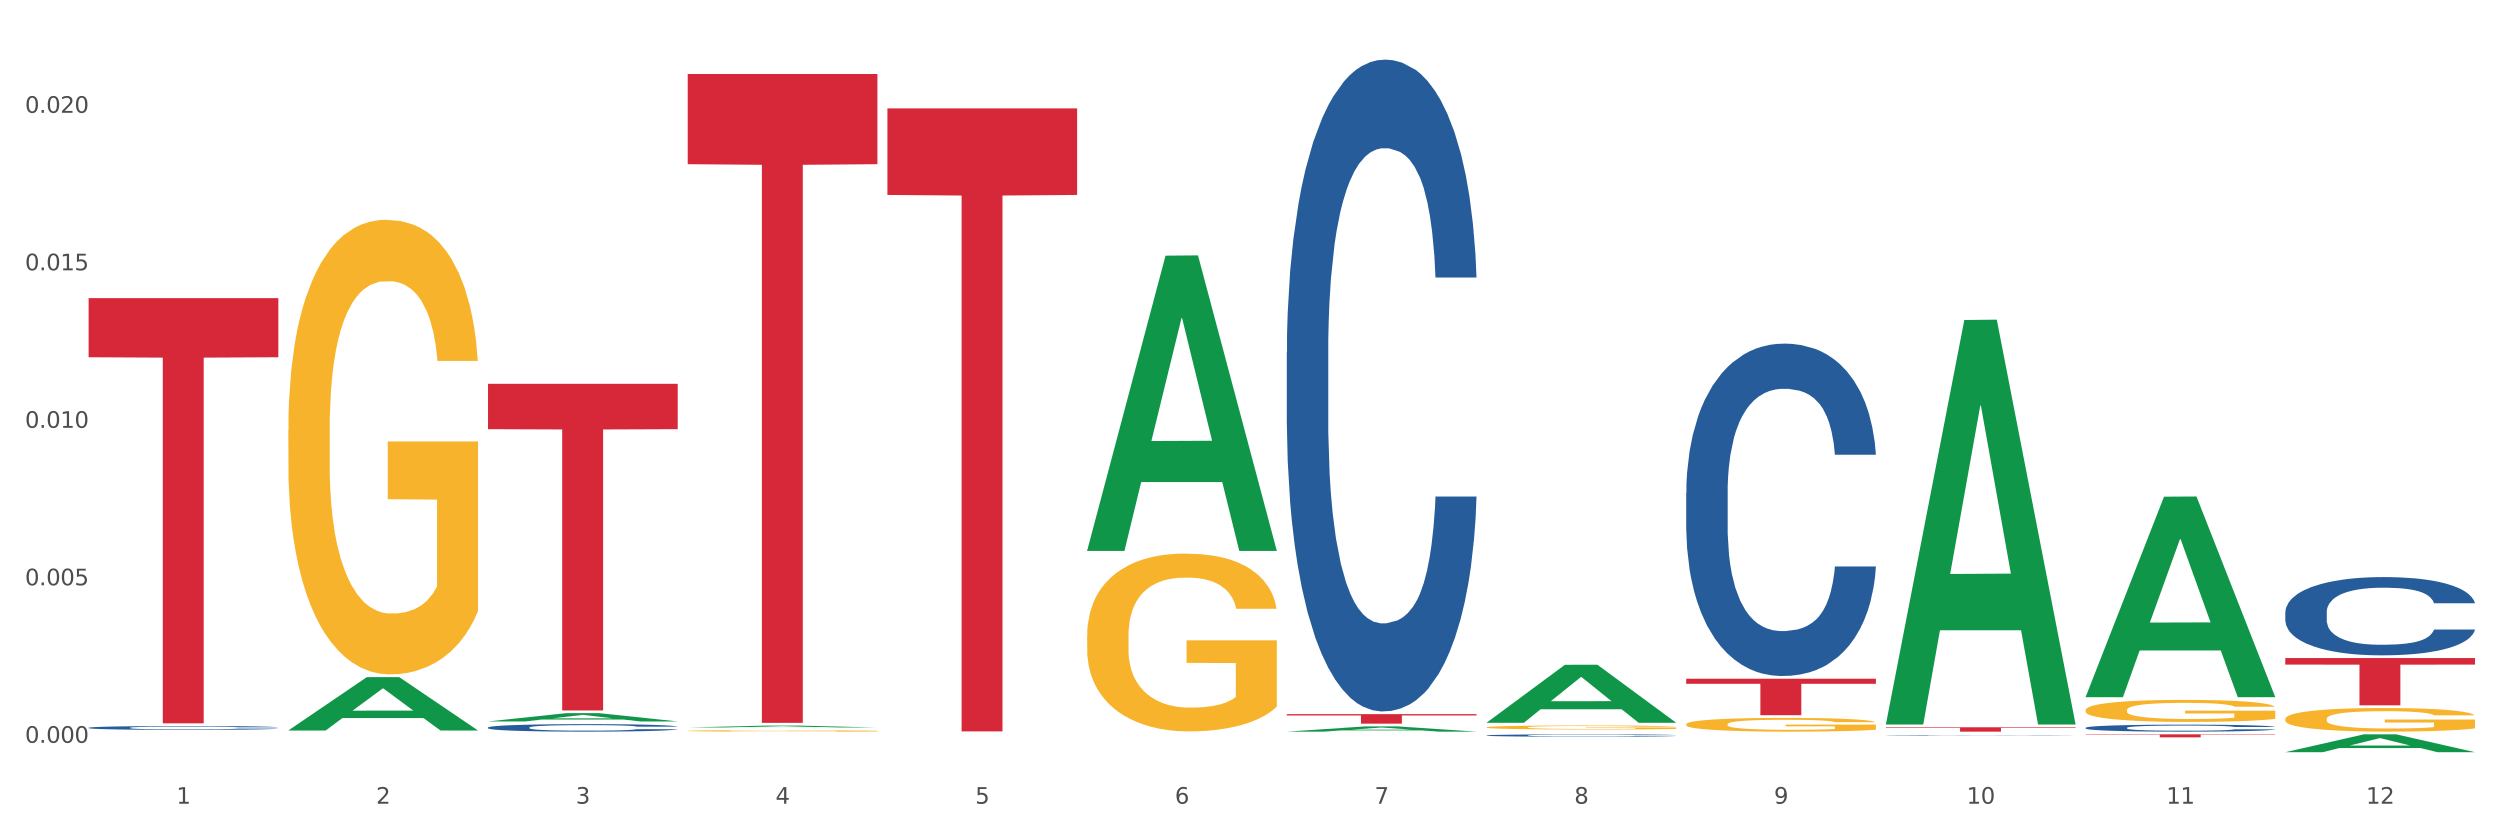 <?xml version="1.0" encoding="utf-8" standalone="no"?>
<!DOCTYPE svg PUBLIC "-//W3C//DTD SVG 1.1//EN"
  "http://www.w3.org/Graphics/SVG/1.1/DTD/svg11.dtd">
<svg xmlns:xlink="http://www.w3.org/1999/xlink" width="1080pt" height="360pt" viewBox="0 0 1080 360" xmlns="http://www.w3.org/2000/svg" version="1.1">
 <rect x="0" y="0" width="1080" height="360" fill="#333333" stroke="none"/>
 <defs>
  <style type="text/css">*{stroke-linejoin: round; stroke-linecap: butt}</style>
 </defs>
 <g id="figure_1">
  <g id="patch_1">
   <path d="M 0 360 
L 1080 360 
L 1080 0 
L 0 0 
z
" style="fill: #ffffff; stroke: #ffffff; stroke-linejoin: miter"/>
  </g>
  <g id="axes_1">
   <g id="matplotlib.axis_1">
    <g id="xtick_1">
     <g id="text_1">
      <!-- 1 -->
      <g style="fill: #4d4d4d" transform="translate(76.207 347.204) scale(0.096 -0.096)">
       <defs>
        <path id="DejaVuSans-31" d="M 794 531 
L 1825 531 
L 1825 4091 
L 703 3866 
L 703 4441 
L 1819 4666 
L 2450 4666 
L 2450 531 
L 3481 531 
L 3481 0 
L 794 0 
L 794 531 
z
" transform="scale(0.016)"/>
       </defs>
       <use xlink:href="#DejaVuSans-31"/>
      </g>
     </g>
    </g>
    <g id="xtick_2">
     <g id="text_2">
      <!-- 2 -->
      <g style="fill: #4d4d4d" transform="translate(162.476 347.204) scale(0.096 -0.096)">
       <defs>
        <path id="DejaVuSans-32" d="M 1228 531 
L 3431 531 
L 3431 0 
L 469 0 
L 469 531 
Q 828 903 1448 1529 
Q 2069 2156 2228 2338 
Q 2531 2678 2651 2914 
Q 2772 3150 2772 3378 
Q 2772 3750 2511 3984 
Q 2250 4219 1831 4219 
Q 1534 4219 1204 4116 
Q 875 4013 500 3803 
L 500 4441 
Q 881 4594 1212 4672 
Q 1544 4750 1819 4750 
Q 2544 4750 2975 4387 
Q 3406 4025 3406 3419 
Q 3406 3131 3298 2873 
Q 3191 2616 2906 2266 
Q 2828 2175 2409 1742 
Q 1991 1309 1228 531 
z
" transform="scale(0.016)"/>
       </defs>
       <use xlink:href="#DejaVuSans-32"/>
      </g>
     </g>
    </g>
    <g id="xtick_3">
     <g id="text_3">
      <!-- 3 -->
      <g style="fill: #4d4d4d" transform="translate(248.745 347.204) scale(0.096 -0.096)">
       <defs>
        <path id="DejaVuSans-33" d="M 2597 2516 
Q 3050 2419 3304 2112 
Q 3559 1806 3559 1356 
Q 3559 666 3084 287 
Q 2609 -91 1734 -91 
Q 1441 -91 1130 -33 
Q 819 25 488 141 
L 488 750 
Q 750 597 1062 519 
Q 1375 441 1716 441 
Q 2309 441 2620 675 
Q 2931 909 2931 1356 
Q 2931 1769 2642 2001 
Q 2353 2234 1838 2234 
L 1294 2234 
L 1294 2753 
L 1863 2753 
Q 2328 2753 2575 2939 
Q 2822 3125 2822 3475 
Q 2822 3834 2567 4026 
Q 2313 4219 1838 4219 
Q 1578 4219 1281 4162 
Q 984 4106 628 3988 
L 628 4550 
Q 988 4650 1302 4700 
Q 1616 4750 1894 4750 
Q 2613 4750 3031 4423 
Q 3450 4097 3450 3541 
Q 3450 3153 3228 2886 
Q 3006 2619 2597 2516 
z
" transform="scale(0.016)"/>
       </defs>
       <use xlink:href="#DejaVuSans-33"/>
      </g>
     </g>
    </g>
    <g id="xtick_4">
     <g id="text_4">
      <!-- 4 -->
      <g style="fill: #4d4d4d" transform="translate(335.014 347.204) scale(0.096 -0.096)">
       <defs>
        <path id="DejaVuSans-34" d="M 2419 4116 
L 825 1625 
L 2419 1625 
L 2419 4116 
z
M 2253 4666 
L 3047 4666 
L 3047 1625 
L 3713 1625 
L 3713 1100 
L 3047 1100 
L 3047 0 
L 2419 0 
L 2419 1100 
L 313 1100 
L 313 1709 
L 2253 4666 
z
" transform="scale(0.016)"/>
       </defs>
       <use xlink:href="#DejaVuSans-34"/>
      </g>
     </g>
    </g>
    <g id="xtick_5">
     <g id="text_5">
      <!-- 5 -->
      <g style="fill: #4d4d4d" transform="translate(421.284 347.204) scale(0.096 -0.096)">
       <defs>
        <path id="DejaVuSans-35" d="M 691 4666 
L 3169 4666 
L 3169 4134 
L 1269 4134 
L 1269 2991 
Q 1406 3038 1543 3061 
Q 1681 3084 1819 3084 
Q 2600 3084 3056 2656 
Q 3513 2228 3513 1497 
Q 3513 744 3044 326 
Q 2575 -91 1722 -91 
Q 1428 -91 1123 -41 
Q 819 9 494 109 
L 494 744 
Q 775 591 1075 516 
Q 1375 441 1709 441 
Q 2250 441 2565 725 
Q 2881 1009 2881 1497 
Q 2881 1984 2565 2268 
Q 2250 2553 1709 2553 
Q 1456 2553 1204 2497 
Q 953 2441 691 2322 
L 691 4666 
z
" transform="scale(0.016)"/>
       </defs>
       <use xlink:href="#DejaVuSans-35"/>
      </g>
     </g>
    </g>
    <g id="xtick_6">
     <g id="text_6">
      <!-- 6 -->
      <g style="fill: #4d4d4d" transform="translate(507.553 347.204) scale(0.096 -0.096)">
       <defs>
        <path id="DejaVuSans-36" d="M 2113 2584 
Q 1688 2584 1439 2293 
Q 1191 2003 1191 1497 
Q 1191 994 1439 701 
Q 1688 409 2113 409 
Q 2538 409 2786 701 
Q 3034 994 3034 1497 
Q 3034 2003 2786 2293 
Q 2538 2584 2113 2584 
z
M 3366 4563 
L 3366 3988 
Q 3128 4100 2886 4159 
Q 2644 4219 2406 4219 
Q 1781 4219 1451 3797 
Q 1122 3375 1075 2522 
Q 1259 2794 1537 2939 
Q 1816 3084 2150 3084 
Q 2853 3084 3261 2657 
Q 3669 2231 3669 1497 
Q 3669 778 3244 343 
Q 2819 -91 2113 -91 
Q 1303 -91 875 529 
Q 447 1150 447 2328 
Q 447 3434 972 4092 
Q 1497 4750 2381 4750 
Q 2619 4750 2861 4703 
Q 3103 4656 3366 4563 
z
" transform="scale(0.016)"/>
       </defs>
       <use xlink:href="#DejaVuSans-36"/>
      </g>
     </g>
    </g>
    <g id="xtick_7">
     <g id="text_7">
      <!-- 7 -->
      <g style="fill: #4d4d4d" transform="translate(593.822 347.204) scale(0.096 -0.096)">
       <defs>
        <path id="DejaVuSans-37" d="M 525 4666 
L 3525 4666 
L 3525 4397 
L 1831 0 
L 1172 0 
L 2766 4134 
L 525 4134 
L 525 4666 
z
" transform="scale(0.016)"/>
       </defs>
       <use xlink:href="#DejaVuSans-37"/>
      </g>
     </g>
    </g>
    <g id="xtick_8">
     <g id="text_8">
      <!-- 8 -->
      <g style="fill: #4d4d4d" transform="translate(680.091 347.204) scale(0.096 -0.096)">
       <defs>
        <path id="DejaVuSans-38" d="M 2034 2216 
Q 1584 2216 1326 1975 
Q 1069 1734 1069 1313 
Q 1069 891 1326 650 
Q 1584 409 2034 409 
Q 2484 409 2743 651 
Q 3003 894 3003 1313 
Q 3003 1734 2745 1975 
Q 2488 2216 2034 2216 
z
M 1403 2484 
Q 997 2584 770 2862 
Q 544 3141 544 3541 
Q 544 4100 942 4425 
Q 1341 4750 2034 4750 
Q 2731 4750 3128 4425 
Q 3525 4100 3525 3541 
Q 3525 3141 3298 2862 
Q 3072 2584 2669 2484 
Q 3125 2378 3379 2068 
Q 3634 1759 3634 1313 
Q 3634 634 3220 271 
Q 2806 -91 2034 -91 
Q 1263 -91 848 271 
Q 434 634 434 1313 
Q 434 1759 690 2068 
Q 947 2378 1403 2484 
z
M 1172 3481 
Q 1172 3119 1398 2916 
Q 1625 2713 2034 2713 
Q 2441 2713 2670 2916 
Q 2900 3119 2900 3481 
Q 2900 3844 2670 4047 
Q 2441 4250 2034 4250 
Q 1625 4250 1398 4047 
Q 1172 3844 1172 3481 
z
" transform="scale(0.016)"/>
       </defs>
       <use xlink:href="#DejaVuSans-38"/>
      </g>
     </g>
    </g>
    <g id="xtick_9">
     <g id="text_9">
      <!-- 9 -->
      <g style="fill: #4d4d4d" transform="translate(766.361 347.204) scale(0.096 -0.096)">
       <defs>
        <path id="DejaVuSans-39" d="M 703 97 
L 703 672 
Q 941 559 1184 500 
Q 1428 441 1663 441 
Q 2288 441 2617 861 
Q 2947 1281 2994 2138 
Q 2813 1869 2534 1725 
Q 2256 1581 1919 1581 
Q 1219 1581 811 2004 
Q 403 2428 403 3163 
Q 403 3881 828 4315 
Q 1253 4750 1959 4750 
Q 2769 4750 3195 4129 
Q 3622 3509 3622 2328 
Q 3622 1225 3098 567 
Q 2575 -91 1691 -91 
Q 1453 -91 1209 -44 
Q 966 3 703 97 
z
M 1959 2075 
Q 2384 2075 2632 2365 
Q 2881 2656 2881 3163 
Q 2881 3666 2632 3958 
Q 2384 4250 1959 4250 
Q 1534 4250 1286 3958 
Q 1038 3666 1038 3163 
Q 1038 2656 1286 2365 
Q 1534 2075 1959 2075 
z
" transform="scale(0.016)"/>
       </defs>
       <use xlink:href="#DejaVuSans-39"/>
      </g>
     </g>
    </g>
    <g id="xtick_10">
     <g id="text_10">
      <!-- 10 -->
      <g style="fill: #4d4d4d" transform="translate(849.576 347.204) scale(0.096 -0.096)">
       <defs>
        <path id="DejaVuSans-30" d="M 2034 4250 
Q 1547 4250 1301 3770 
Q 1056 3291 1056 2328 
Q 1056 1369 1301 889 
Q 1547 409 2034 409 
Q 2525 409 2770 889 
Q 3016 1369 3016 2328 
Q 3016 3291 2770 3770 
Q 2525 4250 2034 4250 
z
M 2034 4750 
Q 2819 4750 3233 4129 
Q 3647 3509 3647 2328 
Q 3647 1150 3233 529 
Q 2819 -91 2034 -91 
Q 1250 -91 836 529 
Q 422 1150 422 2328 
Q 422 3509 836 4129 
Q 1250 4750 2034 4750 
z
" transform="scale(0.016)"/>
       </defs>
       <use xlink:href="#DejaVuSans-31"/>
       <use xlink:href="#DejaVuSans-30" transform="translate(63.623 0)"/>
      </g>
     </g>
    </g>
    <g id="xtick_11">
     <g id="text_11">
      <!-- 11 -->
      <g style="fill: #4d4d4d" transform="translate(935.845 347.204) scale(0.096 -0.096)">
       <use xlink:href="#DejaVuSans-31"/>
       <use xlink:href="#DejaVuSans-31" transform="translate(63.623 0)"/>
      </g>
     </g>
    </g>
    <g id="xtick_12">
     <g id="text_12">
      <!-- 12 -->
      <g style="fill: #4d4d4d" transform="translate(1022.114 347.204) scale(0.096 -0.096)">
       <use xlink:href="#DejaVuSans-31"/>
       <use xlink:href="#DejaVuSans-32" transform="translate(63.623 0)"/>
      </g>
     </g>
    </g>
    <g id="xtick_13"/>
    <g id="xtick_14"/>
    <g id="xtick_15"/>
    <g id="xtick_16"/>
    <g id="xtick_17"/>
    <g id="xtick_18"/>
    <g id="xtick_19"/>
    <g id="xtick_20"/>
    <g id="xtick_21"/>
    <g id="xtick_22"/>
    <g id="xtick_23"/>
   </g>
   <g id="matplotlib.axis_2">
    <g id="ytick_1">
     <g id="text_13">
      <!-- 0.000 -->
      <g style="fill: #4d4d4d" transform="translate(10.8 320.885) scale(0.096 -0.096)">
       <defs>
        <path id="DejaVuSans-2e" d="M 684 794 
L 1344 794 
L 1344 0 
L 684 0 
L 684 794 
z
" transform="scale(0.016)"/>
       </defs>
       <use xlink:href="#DejaVuSans-30"/>
       <use xlink:href="#DejaVuSans-2e" transform="translate(63.623 0)"/>
       <use xlink:href="#DejaVuSans-30" transform="translate(95.41 0)"/>
       <use xlink:href="#DejaVuSans-30" transform="translate(159.033 0)"/>
       <use xlink:href="#DejaVuSans-30" transform="translate(222.656 0)"/>
      </g>
     </g>
    </g>
    <g id="ytick_2">
     <g id="text_14">
      <!-- 0.005 -->
      <g style="fill: #4d4d4d" transform="translate(10.8 252.847) scale(0.096 -0.096)">
       <use xlink:href="#DejaVuSans-30"/>
       <use xlink:href="#DejaVuSans-2e" transform="translate(63.623 0)"/>
       <use xlink:href="#DejaVuSans-30" transform="translate(95.41 0)"/>
       <use xlink:href="#DejaVuSans-30" transform="translate(159.033 0)"/>
       <use xlink:href="#DejaVuSans-35" transform="translate(222.656 0)"/>
      </g>
     </g>
    </g>
    <g id="ytick_3">
     <g id="text_15">
      <!-- 0.010 -->
      <g style="fill: #4d4d4d" transform="translate(10.8 184.809) scale(0.096 -0.096)">
       <use xlink:href="#DejaVuSans-30"/>
       <use xlink:href="#DejaVuSans-2e" transform="translate(63.623 0)"/>
       <use xlink:href="#DejaVuSans-30" transform="translate(95.41 0)"/>
       <use xlink:href="#DejaVuSans-31" transform="translate(159.033 0)"/>
       <use xlink:href="#DejaVuSans-30" transform="translate(222.656 0)"/>
      </g>
     </g>
    </g>
    <g id="ytick_4">
     <g id="text_16">
      <!-- 0.015 -->
      <g style="fill: #4d4d4d" transform="translate(10.8 116.771) scale(0.096 -0.096)">
       <use xlink:href="#DejaVuSans-30"/>
       <use xlink:href="#DejaVuSans-2e" transform="translate(63.623 0)"/>
       <use xlink:href="#DejaVuSans-30" transform="translate(95.41 0)"/>
       <use xlink:href="#DejaVuSans-31" transform="translate(159.033 0)"/>
       <use xlink:href="#DejaVuSans-35" transform="translate(222.656 0)"/>
      </g>
     </g>
    </g>
    <g id="ytick_5">
     <g id="text_17">
      <!-- 0.020 -->
      <g style="fill: #4d4d4d" transform="translate(10.8 48.734) scale(0.096 -0.096)">
       <use xlink:href="#DejaVuSans-30"/>
       <use xlink:href="#DejaVuSans-2e" transform="translate(63.623 0)"/>
       <use xlink:href="#DejaVuSans-30" transform="translate(95.41 0)"/>
       <use xlink:href="#DejaVuSans-32" transform="translate(159.033 0)"/>
       <use xlink:href="#DejaVuSans-30" transform="translate(222.656 0)"/>
      </g>
     </g>
    </g>
    <g id="ytick_6"/>
    <g id="ytick_7"/>
    <g id="ytick_8"/>
    <g id="ytick_9"/>
   </g>
   <g id="PolyCollection_1">
    <path d="M 124.552 315.532 
L 124.637 315.511 
L 158.433 292.531 
L 172.458 292.51 
L 206.508 315.576 
L 190.286 315.576 
L 182.935 310.204 
L 148.041 310.204 
L 147.787 310.291 
L 140.69 315.576 
L 124.552 315.576 
L 124.552 315.532 
L 152.434 306.999 
L 178.542 306.977 
L 165.615 297.426 
L 165.446 297.383 
L 165.277 297.448 
L 152.35 306.977 
L 152.434 306.999 
L 124.552 315.532 
z
" clip-path="url(#p9ffb7a5227)" style="fill: #109648"/>
    <path d="M 900.975 317.237 
L 982.931 317.237 
L 982.931 317.417 
L 950.692 317.418 
L 950.692 318.53 
L 933.019 318.53 
L 933.019 317.418 
L 900.975 317.417 
L 900.975 317.238 
L 900.975 317.237 
z
" clip-path="url(#p9ffb7a5227)" style="fill: #d62839"/>
    <path d="M 814.706 314.167 
L 896.662 314.167 
L 896.662 314.431 
L 864.423 314.433 
L 864.423 316.071 
L 846.75 316.071 
L 846.75 314.433 
L 814.706 314.431 
L 814.706 314.169 
L 814.706 314.167 
z
" clip-path="url(#p9ffb7a5227)" style="fill: #d62839"/>
    <path d="M 728.437 293.209 
L 810.392 293.209 
L 810.392 295.4 
L 778.154 295.415 
L 778.154 308.974 
L 760.481 308.974 
L 760.481 295.415 
L 728.437 295.4 
L 728.437 293.224 
L 728.437 293.209 
z
" clip-path="url(#p9ffb7a5227)" style="fill: #d62839"/>
    <path d="M 555.898 308.518 
L 637.854 308.518 
L 637.854 309.09 
L 605.615 309.094 
L 605.615 312.636 
L 587.943 312.636 
L 587.943 309.094 
L 555.898 309.09 
L 555.898 308.522 
L 555.898 308.518 
z
" clip-path="url(#p9ffb7a5227)" style="fill: #d62839"/>
    <path d="M 383.36 46.816 
L 465.316 46.816 
L 465.316 84.217 
L 433.077 84.47 
L 433.077 315.957 
L 415.404 315.957 
L 415.404 84.47 
L 383.36 84.217 
L 383.36 47.068 
L 383.36 46.816 
z
" clip-path="url(#p9ffb7a5227)" style="fill: #d62839"/>
    <path d="M 297.091 31.977 
L 379.046 31.977 
L 379.046 70.931 
L 346.808 71.194 
L 346.808 312.29 
L 329.135 312.29 
L 329.135 71.194 
L 297.091 70.931 
L 297.091 32.24 
L 297.091 31.977 
z
" clip-path="url(#p9ffb7a5227)" style="fill: #d62839"/>
    <path d="M 987.244 284.273 
L 1069.2 284.273 
L 1069.2 287.112 
L 1036.961 287.131 
L 1036.961 304.703 
L 1019.289 304.703 
L 1019.289 287.131 
L 987.244 287.112 
L 987.244 284.292 
L 987.244 284.273 
z
" clip-path="url(#p9ffb7a5227)" style="fill: #d62839"/>
    <path d="M 210.821 165.789 
L 292.777 165.789 
L 292.777 185.4 
L 260.539 185.532 
L 260.539 306.907 
L 242.866 306.907 
L 242.866 185.532 
L 210.821 185.4 
L 210.821 165.921 
L 210.821 165.789 
z
" clip-path="url(#p9ffb7a5227)" style="fill: #d62839"/>
    <path d="M 900.975 314.405 
L 901.072 314.402 
L 901.072 314.325 
L 901.363 314.22 
L 902.428 314.027 
L 903.784 313.88 
L 906.109 313.709 
L 907.369 313.637 
L 909.016 313.557 
L 912.406 313.427 
L 916.281 313.316 
L 918.994 313.256 
L 921.028 313.217 
L 925.581 313.148 
L 928.197 313.118 
L 930.909 313.093 
L 933.234 313.076 
L 937.109 313.057 
L 940.209 313.048 
L 943.794 313.046 
L 946.797 313.048 
L 950.768 313.06 
L 956.581 313.093 
L 958.809 313.112 
L 961.812 313.145 
L 964.912 313.189 
L 967.431 313.234 
L 970.337 313.297 
L 973.34 313.38 
L 976.246 313.485 
L 978.281 313.582 
L 979.928 313.684 
L 981.381 313.808 
L 982.446 313.944 
L 982.931 314.057 
L 965.203 314.057 
L 964.718 313.955 
L 963.75 313.844 
L 962.781 313.77 
L 961.715 313.709 
L 960.068 313.64 
L 958.615 313.596 
L 956.193 313.543 
L 953.965 313.51 
L 952.125 313.491 
L 949.897 313.474 
L 945.15 313.457 
L 941.759 313.457 
L 939.628 313.463 
L 937.012 313.477 
L 934.784 313.496 
L 932.169 313.529 
L 930.134 313.565 
L 928.1 313.612 
L 926.937 313.645 
L 925.194 313.706 
L 924.031 313.756 
L 922.481 313.841 
L 921.609 313.902 
L 920.059 314.06 
L 919.381 314.176 
L 919.091 314.256 
L 918.897 314.344 
L 918.897 314.775 
L 919.478 314.969 
L 919.962 315.052 
L 920.737 315.146 
L 922.191 315.267 
L 924.322 315.386 
L 926.55 315.472 
L 928.391 315.524 
L 930.134 315.563 
L 931.878 315.593 
L 934.009 315.621 
L 935.753 315.638 
L 938.369 315.654 
L 941.469 315.662 
L 943.89 315.662 
L 948.831 315.649 
L 951.059 315.635 
L 953.19 315.615 
L 955.515 315.585 
L 957.356 315.552 
L 958.422 315.527 
L 960.165 315.475 
L 961.522 315.419 
L 962.684 315.356 
L 963.459 315.3 
L 964.331 315.218 
L 965.009 315.124 
L 965.203 315.074 
L 982.931 315.074 
L 982.543 315.173 
L 981.865 315.27 
L 980.509 315.4 
L 979.443 315.475 
L 977.796 315.566 
L 976.053 315.643 
L 973.631 315.729 
L 971.403 315.792 
L 969.078 315.848 
L 966.559 315.897 
L 962.006 315.966 
L 960.359 315.986 
L 956.872 316.019 
L 954.159 316.038 
L 950.187 316.058 
L 946.119 316.069 
L 941.856 316.071 
L 938.078 316.066 
L 933.912 316.049 
L 931.297 316.033 
L 928.391 316.008 
L 925 315.969 
L 921.803 315.922 
L 918.8 315.867 
L 915.991 315.803 
L 913.375 315.731 
L 909.984 315.613 
L 907.466 315.497 
L 905.625 315.389 
L 904.366 315.298 
L 903.106 315.182 
L 902.428 315.101 
L 901.363 314.908 
L 900.975 314.728 
L 900.975 314.405 
z
" clip-path="url(#p9ffb7a5227)" style="fill: #255c99"/>
    <path d="M 814.706 317.642 
L 814.803 317.642 
L 814.803 317.636 
L 815.093 317.628 
L 816.159 317.613 
L 817.515 317.602 
L 819.84 317.589 
L 821.1 317.584 
L 822.746 317.578 
L 826.137 317.568 
L 830.012 317.56 
L 832.724 317.555 
L 834.759 317.552 
L 839.312 317.547 
L 841.928 317.545 
L 844.64 317.543 
L 846.965 317.541 
L 850.84 317.54 
L 853.94 317.539 
L 857.524 317.539 
L 860.527 317.539 
L 864.499 317.54 
L 870.312 317.543 
L 872.54 317.544 
L 875.543 317.547 
L 878.643 317.55 
L 881.162 317.553 
L 884.068 317.558 
L 887.071 317.564 
L 889.977 317.572 
L 892.012 317.58 
L 893.658 317.587 
L 895.112 317.597 
L 896.177 317.607 
L 896.662 317.616 
L 878.934 317.616 
L 878.449 317.608 
L 877.48 317.6 
L 876.512 317.594 
L 875.446 317.589 
L 873.799 317.584 
L 872.346 317.581 
L 869.924 317.577 
L 867.696 317.574 
L 865.856 317.573 
L 863.627 317.572 
L 858.881 317.57 
L 855.49 317.57 
L 853.359 317.571 
L 850.743 317.572 
L 848.515 317.573 
L 845.899 317.576 
L 843.865 317.578 
L 841.831 317.582 
L 840.668 317.584 
L 838.924 317.589 
L 837.762 317.593 
L 836.212 317.599 
L 835.34 317.604 
L 833.79 317.616 
L 833.112 317.625 
L 832.821 317.631 
L 832.628 317.637 
L 832.628 317.67 
L 833.209 317.685 
L 833.693 317.691 
L 834.468 317.698 
L 835.921 317.707 
L 838.053 317.716 
L 840.281 317.723 
L 842.121 317.727 
L 843.865 317.73 
L 845.609 317.732 
L 847.74 317.734 
L 849.484 317.735 
L 852.099 317.737 
L 855.199 317.737 
L 857.621 317.737 
L 862.562 317.736 
L 864.79 317.735 
L 866.921 317.734 
L 869.246 317.731 
L 871.087 317.729 
L 872.152 317.727 
L 873.896 317.723 
L 875.252 317.719 
L 876.415 317.714 
L 877.19 317.71 
L 878.062 317.704 
L 878.74 317.696 
L 878.934 317.693 
L 896.662 317.693 
L 896.274 317.7 
L 895.596 317.708 
L 894.24 317.717 
L 893.174 317.723 
L 891.527 317.73 
L 889.784 317.736 
L 887.362 317.742 
L 885.134 317.747 
L 882.809 317.751 
L 880.29 317.755 
L 875.737 317.76 
L 874.09 317.762 
L 870.602 317.764 
L 867.89 317.766 
L 863.918 317.767 
L 859.849 317.768 
L 855.587 317.768 
L 851.809 317.768 
L 847.643 317.767 
L 845.028 317.765 
L 842.121 317.763 
L 838.731 317.76 
L 835.534 317.757 
L 832.531 317.753 
L 829.721 317.748 
L 827.106 317.742 
L 823.715 317.733 
L 821.196 317.725 
L 819.356 317.717 
L 818.096 317.71 
L 816.837 317.701 
L 816.159 317.695 
L 815.093 317.68 
L 814.706 317.667 
L 814.706 317.642 
z
" clip-path="url(#p9ffb7a5227)" style="fill: #255c99"/>
    <path d="M 728.437 212.961 
L 728.534 212.83 
L 728.534 209.158 
L 728.824 204.174 
L 729.89 194.994 
L 731.246 188.043 
L 733.571 179.912 
L 734.83 176.502 
L 736.477 172.699 
L 739.868 166.535 
L 743.743 161.289 
L 746.455 158.404 
L 748.49 156.567 
L 753.043 153.289 
L 755.658 151.846 
L 758.371 150.666 
L 760.696 149.879 
L 764.571 148.961 
L 767.671 148.567 
L 771.255 148.436 
L 774.258 148.567 
L 778.23 149.092 
L 784.043 150.666 
L 786.271 151.584 
L 789.274 153.158 
L 792.374 155.256 
L 794.892 157.354 
L 797.799 160.371 
L 800.802 164.305 
L 803.708 169.289 
L 805.742 173.879 
L 807.389 178.731 
L 808.842 184.633 
L 809.908 191.059 
L 810.392 196.436 
L 792.664 196.436 
L 792.18 191.584 
L 791.211 186.338 
L 790.243 182.797 
L 789.177 179.912 
L 787.53 176.633 
L 786.077 174.535 
L 783.655 172.043 
L 781.427 170.469 
L 779.586 169.551 
L 777.358 168.764 
L 772.611 167.977 
L 769.221 167.977 
L 767.09 168.24 
L 764.474 168.895 
L 762.246 169.813 
L 759.63 171.387 
L 757.596 173.092 
L 755.561 175.322 
L 754.399 176.895 
L 752.655 179.781 
L 751.493 182.141 
L 749.943 186.207 
L 749.071 189.092 
L 747.521 196.568 
L 746.843 202.076 
L 746.552 205.879 
L 746.358 210.076 
L 746.358 230.535 
L 746.94 239.715 
L 747.424 243.65 
L 748.199 248.109 
L 749.652 253.879 
L 751.783 259.518 
L 754.011 263.584 
L 755.852 266.076 
L 757.596 267.912 
L 759.34 269.355 
L 761.471 270.666 
L 763.215 271.453 
L 765.83 272.24 
L 768.93 272.633 
L 771.352 272.633 
L 776.293 271.978 
L 778.521 271.322 
L 780.652 270.404 
L 782.977 268.961 
L 784.818 267.387 
L 785.883 266.207 
L 787.627 263.715 
L 788.983 261.092 
L 790.146 258.076 
L 790.921 255.453 
L 791.793 251.518 
L 792.471 247.059 
L 792.664 244.699 
L 810.392 244.699 
L 810.005 249.42 
L 809.327 254.01 
L 807.971 260.174 
L 806.905 263.715 
L 805.258 268.043 
L 803.514 271.715 
L 801.092 275.781 
L 798.864 278.797 
L 796.539 281.42 
L 794.021 283.781 
L 789.468 287.06 
L 787.821 287.978 
L 784.333 289.551 
L 781.621 290.469 
L 777.649 291.387 
L 773.58 291.912 
L 769.318 292.043 
L 765.54 291.781 
L 761.374 290.994 
L 758.758 290.207 
L 755.852 289.027 
L 752.461 287.191 
L 749.265 284.961 
L 746.262 282.338 
L 743.452 279.322 
L 740.837 275.912 
L 737.446 270.273 
L 734.927 264.764 
L 733.087 259.65 
L 731.827 255.322 
L 730.568 249.814 
L 729.89 246.01 
L 728.824 236.83 
L 728.437 228.305 
L 728.437 212.961 
z
" clip-path="url(#p9ffb7a5227)" style="fill: #255c99"/>
    <path d="M 642.167 317.697 
L 642.264 317.696 
L 642.264 317.67 
L 642.555 317.634 
L 643.621 317.569 
L 644.977 317.519 
L 647.302 317.461 
L 648.561 317.437 
L 650.208 317.41 
L 653.599 317.366 
L 657.474 317.329 
L 660.186 317.308 
L 662.22 317.295 
L 666.774 317.272 
L 669.389 317.262 
L 672.102 317.253 
L 674.427 317.248 
L 678.302 317.241 
L 681.402 317.238 
L 684.986 317.237 
L 687.989 317.238 
L 691.961 317.242 
L 697.773 317.253 
L 700.001 317.26 
L 703.005 317.271 
L 706.105 317.286 
L 708.623 317.301 
L 711.53 317.322 
L 714.533 317.35 
L 717.439 317.386 
L 719.473 317.418 
L 721.12 317.453 
L 722.573 317.495 
L 723.639 317.541 
L 724.123 317.579 
L 706.395 317.579 
L 705.911 317.544 
L 704.942 317.507 
L 703.973 317.482 
L 702.908 317.461 
L 701.261 317.438 
L 699.808 317.423 
L 697.386 317.405 
L 695.158 317.394 
L 693.317 317.388 
L 691.089 317.382 
L 686.342 317.376 
L 682.952 317.376 
L 680.82 317.378 
L 678.205 317.383 
L 675.977 317.389 
L 673.361 317.401 
L 671.327 317.413 
L 669.292 317.429 
L 668.13 317.44 
L 666.386 317.46 
L 665.224 317.477 
L 663.674 317.506 
L 662.802 317.527 
L 661.252 317.58 
L 660.574 317.619 
L 660.283 317.646 
L 660.089 317.676 
L 660.089 317.822 
L 660.67 317.887 
L 661.155 317.915 
L 661.93 317.947 
L 663.383 317.988 
L 665.514 318.028 
L 667.742 318.057 
L 669.583 318.075 
L 671.327 318.088 
L 673.07 318.098 
L 675.202 318.108 
L 676.945 318.113 
L 679.561 318.119 
L 682.661 318.122 
L 685.083 318.122 
L 690.023 318.117 
L 692.252 318.112 
L 694.383 318.106 
L 696.708 318.095 
L 698.548 318.084 
L 699.614 318.076 
L 701.358 318.058 
L 702.714 318.039 
L 703.876 318.018 
L 704.651 317.999 
L 705.523 317.971 
L 706.201 317.939 
L 706.395 317.923 
L 724.123 317.923 
L 723.736 317.956 
L 723.058 317.989 
L 721.701 318.033 
L 720.636 318.058 
L 718.989 318.089 
L 717.245 318.115 
L 714.823 318.144 
L 712.595 318.165 
L 710.27 318.184 
L 707.751 318.201 
L 703.198 318.224 
L 701.551 318.231 
L 698.064 318.242 
L 695.351 318.249 
L 691.38 318.255 
L 687.311 318.259 
L 683.048 318.26 
L 679.27 318.258 
L 675.105 318.252 
L 672.489 318.247 
L 669.583 318.238 
L 666.192 318.225 
L 662.995 318.209 
L 659.992 318.191 
L 657.183 318.169 
L 654.567 318.145 
L 651.177 318.105 
L 648.658 318.066 
L 646.817 318.029 
L 645.558 317.998 
L 644.299 317.959 
L 643.621 317.932 
L 642.555 317.867 
L 642.167 317.806 
L 642.167 317.697 
z
" clip-path="url(#p9ffb7a5227)" style="fill: #255c99"/>
    <path d="M 555.898 152.283 
L 555.995 152.026 
L 555.995 144.825 
L 556.286 135.053 
L 557.351 117.052 
L 558.708 103.422 
L 561.033 87.478 
L 562.292 80.792 
L 563.939 73.334 
L 567.329 61.248 
L 571.204 50.961 
L 573.917 45.304 
L 575.951 41.704 
L 580.504 35.274 
L 583.12 32.446 
L 585.832 30.131 
L 588.157 28.588 
L 592.032 26.788 
L 595.132 26.017 
L 598.717 25.759 
L 601.72 26.017 
L 605.692 27.045 
L 611.504 30.131 
L 613.732 31.931 
L 616.735 35.017 
L 619.835 39.132 
L 622.354 43.247 
L 625.26 49.161 
L 628.263 56.876 
L 631.17 66.648 
L 633.204 75.649 
L 634.851 85.164 
L 636.304 96.736 
L 637.37 109.337 
L 637.854 119.881 
L 620.126 119.881 
L 619.642 110.366 
L 618.673 100.079 
L 617.704 93.136 
L 616.638 87.478 
L 614.992 81.049 
L 613.538 76.935 
L 611.117 72.049 
L 608.889 68.963 
L 607.048 67.163 
L 604.82 65.62 
L 600.073 64.077 
L 596.682 64.077 
L 594.551 64.591 
L 591.936 65.877 
L 589.707 67.677 
L 587.092 70.763 
L 585.057 74.106 
L 583.023 78.478 
L 581.861 81.564 
L 580.117 87.221 
L 578.954 91.85 
L 577.404 99.822 
L 576.532 105.48 
L 574.982 120.138 
L 574.304 130.939 
L 574.014 138.396 
L 573.82 146.626 
L 573.82 186.743 
L 574.401 204.744 
L 574.886 212.459 
L 575.661 221.203 
L 577.114 232.518 
L 579.245 243.576 
L 581.473 251.548 
L 583.314 256.434 
L 585.057 260.034 
L 586.801 262.863 
L 588.932 265.434 
L 590.676 266.977 
L 593.292 268.52 
L 596.392 269.292 
L 598.814 269.292 
L 603.754 268.006 
L 605.982 266.72 
L 608.114 264.92 
L 610.439 262.091 
L 612.279 259.005 
L 613.345 256.691 
L 615.088 251.805 
L 616.445 246.662 
L 617.607 240.747 
L 618.382 235.604 
L 619.254 227.889 
L 619.932 219.145 
L 620.126 214.516 
L 637.854 214.516 
L 637.466 223.774 
L 636.788 232.775 
L 635.432 244.861 
L 634.366 251.805 
L 632.72 260.291 
L 630.976 267.492 
L 628.554 275.464 
L 626.326 281.378 
L 624.001 286.522 
L 621.482 291.151 
L 616.929 297.58 
L 615.282 299.38 
L 611.795 302.466 
L 609.082 304.266 
L 605.11 306.066 
L 601.042 307.095 
L 596.779 307.352 
L 593.001 306.837 
L 588.836 305.294 
L 586.22 303.752 
L 583.314 301.437 
L 579.923 297.837 
L 576.726 293.465 
L 573.723 288.322 
L 570.914 282.407 
L 568.298 275.721 
L 564.908 264.663 
L 562.389 253.862 
L 560.548 243.833 
L 559.289 235.346 
L 558.029 224.546 
L 557.351 217.088 
L 556.286 199.087 
L 555.898 182.371 
L 555.898 152.283 
z
" clip-path="url(#p9ffb7a5227)" style="fill: #255c99"/>
    <path d="M 210.821 314.284 
L 210.918 314.281 
L 210.918 314.198 
L 211.209 314.086 
L 212.275 313.878 
L 213.631 313.721 
L 215.956 313.538 
L 217.215 313.46 
L 218.862 313.375 
L 222.253 313.235 
L 226.128 313.117 
L 228.84 313.051 
L 230.874 313.01 
L 235.428 312.936 
L 238.043 312.903 
L 240.756 312.877 
L 243.081 312.859 
L 246.956 312.838 
L 250.056 312.829 
L 253.64 312.826 
L 256.643 312.829 
L 260.615 312.841 
L 266.427 312.877 
L 268.655 312.897 
L 271.659 312.933 
L 274.759 312.98 
L 277.277 313.028 
L 280.183 313.096 
L 283.187 313.185 
L 286.093 313.297 
L 288.127 313.401 
L 289.774 313.511 
L 291.227 313.644 
L 292.293 313.789 
L 292.777 313.911 
L 275.049 313.911 
L 274.565 313.801 
L 273.596 313.683 
L 272.627 313.603 
L 271.562 313.538 
L 269.915 313.463 
L 268.462 313.416 
L 266.04 313.36 
L 263.812 313.324 
L 261.971 313.303 
L 259.743 313.286 
L 254.996 313.268 
L 251.606 313.268 
L 249.474 313.274 
L 246.859 313.289 
L 244.631 313.309 
L 242.015 313.345 
L 239.981 313.383 
L 237.946 313.434 
L 236.784 313.469 
L 235.04 313.535 
L 233.878 313.588 
L 232.328 313.68 
L 231.456 313.745 
L 229.906 313.914 
L 229.228 314.038 
L 228.937 314.124 
L 228.743 314.219 
L 228.743 314.681 
L 229.324 314.889 
L 229.809 314.978 
L 230.584 315.079 
L 232.037 315.209 
L 234.168 315.336 
L 236.396 315.428 
L 238.237 315.485 
L 239.981 315.526 
L 241.724 315.559 
L 243.856 315.588 
L 245.599 315.606 
L 248.215 315.624 
L 251.315 315.633 
L 253.737 315.633 
L 258.677 315.618 
L 260.905 315.603 
L 263.037 315.582 
L 265.362 315.55 
L 267.202 315.514 
L 268.268 315.488 
L 270.012 315.431 
L 271.368 315.372 
L 272.53 315.304 
L 273.305 315.245 
L 274.177 315.156 
L 274.855 315.055 
L 275.049 315.002 
L 292.777 315.002 
L 292.39 315.108 
L 291.712 315.212 
L 290.355 315.351 
L 289.29 315.431 
L 287.643 315.529 
L 285.899 315.612 
L 283.477 315.704 
L 281.249 315.772 
L 278.924 315.831 
L 276.405 315.885 
L 271.852 315.959 
L 270.205 315.979 
L 266.718 316.015 
L 264.005 316.036 
L 260.034 316.057 
L 255.965 316.068 
L 251.702 316.071 
L 247.924 316.065 
L 243.759 316.048 
L 241.143 316.03 
L 238.237 316.003 
L 234.846 315.962 
L 231.649 315.911 
L 228.646 315.852 
L 225.837 315.784 
L 223.221 315.707 
L 219.831 315.579 
L 217.312 315.455 
L 215.471 315.339 
L 214.212 315.242 
L 212.953 315.117 
L 212.275 315.031 
L 211.209 314.824 
L 210.821 314.631 
L 210.821 314.284 
z
" clip-path="url(#p9ffb7a5227)" style="fill: #255c99"/>
    <path d="M 987.244 264.49 
L 987.341 264.459 
L 987.341 263.594 
L 987.632 262.421 
L 988.697 260.26 
L 990.054 258.623 
L 992.379 256.709 
L 993.638 255.907 
L 995.285 255.011 
L 998.675 253.56 
L 1002.55 252.325 
L 1005.263 251.646 
L 1007.297 251.214 
L 1011.85 250.442 
L 1014.466 250.102 
L 1017.178 249.824 
L 1019.503 249.639 
L 1023.378 249.423 
L 1026.478 249.33 
L 1030.063 249.299 
L 1033.066 249.33 
L 1037.038 249.454 
L 1042.85 249.824 
L 1045.078 250.04 
L 1048.081 250.411 
L 1051.181 250.905 
L 1053.7 251.399 
L 1056.606 252.109 
L 1059.609 253.035 
L 1062.516 254.208 
L 1064.55 255.289 
L 1066.197 256.431 
L 1067.65 257.821 
L 1068.716 259.334 
L 1069.2 260.599 
L 1051.472 260.599 
L 1050.988 259.457 
L 1050.019 258.222 
L 1049.05 257.389 
L 1047.985 256.709 
L 1046.338 255.937 
L 1044.885 255.443 
L 1042.463 254.857 
L 1040.235 254.486 
L 1038.394 254.27 
L 1036.166 254.085 
L 1031.419 253.9 
L 1028.028 253.9 
L 1025.897 253.961 
L 1023.282 254.116 
L 1021.053 254.332 
L 1018.438 254.702 
L 1016.403 255.104 
L 1014.369 255.629 
L 1013.207 255.999 
L 1011.463 256.678 
L 1010.3 257.234 
L 1008.75 258.191 
L 1007.879 258.87 
L 1006.329 260.63 
L 1005.65 261.927 
L 1005.36 262.822 
L 1005.166 263.81 
L 1005.166 268.627 
L 1005.747 270.788 
L 1006.232 271.714 
L 1007.007 272.764 
L 1008.46 274.123 
L 1010.591 275.45 
L 1012.819 276.407 
L 1014.66 276.994 
L 1016.403 277.426 
L 1018.147 277.766 
L 1020.278 278.074 
L 1022.022 278.26 
L 1024.638 278.445 
L 1027.738 278.538 
L 1030.16 278.538 
L 1035.1 278.383 
L 1037.328 278.229 
L 1039.46 278.013 
L 1041.785 277.673 
L 1043.625 277.303 
L 1044.691 277.025 
L 1046.435 276.438 
L 1047.791 275.821 
L 1048.953 275.111 
L 1049.728 274.493 
L 1050.6 273.567 
L 1051.278 272.517 
L 1051.472 271.961 
L 1069.2 271.961 
L 1068.813 273.073 
L 1068.134 274.153 
L 1066.778 275.605 
L 1065.713 276.438 
L 1064.066 277.457 
L 1062.322 278.321 
L 1059.9 279.279 
L 1057.672 279.989 
L 1055.347 280.606 
L 1052.828 281.162 
L 1048.275 281.934 
L 1046.628 282.15 
L 1043.141 282.52 
L 1040.428 282.737 
L 1036.456 282.953 
L 1032.388 283.076 
L 1028.125 283.107 
L 1024.347 283.045 
L 1020.182 282.86 
L 1017.566 282.675 
L 1014.66 282.397 
L 1011.269 281.965 
L 1008.072 281.44 
L 1005.069 280.822 
L 1002.26 280.112 
L 999.644 279.309 
L 996.254 277.982 
L 993.735 276.685 
L 991.894 275.481 
L 990.635 274.462 
L 989.375 273.165 
L 988.697 272.27 
L 987.632 270.109 
L 987.244 268.102 
L 987.244 264.49 
z
" clip-path="url(#p9ffb7a5227)" style="fill: #255c99"/>
    <path d="M 38.283 314.388 
L 38.38 314.387 
L 38.38 314.344 
L 38.67 314.286 
L 39.736 314.179 
L 41.092 314.098 
L 43.417 314.003 
L 44.677 313.964 
L 46.324 313.919 
L 49.714 313.848 
L 53.589 313.787 
L 56.302 313.753 
L 58.336 313.732 
L 62.889 313.693 
L 65.505 313.677 
L 68.217 313.663 
L 70.542 313.654 
L 74.417 313.643 
L 77.517 313.638 
L 81.101 313.637 
L 84.105 313.638 
L 88.076 313.645 
L 93.889 313.663 
L 96.117 313.674 
L 99.12 313.692 
L 102.22 313.716 
L 104.739 313.741 
L 107.645 313.776 
L 110.648 313.822 
L 113.554 313.88 
L 115.589 313.933 
L 117.236 313.99 
L 118.689 314.058 
L 119.754 314.133 
L 120.239 314.196 
L 102.511 314.196 
L 102.026 314.139 
L 101.058 314.078 
L 100.089 314.037 
L 99.023 314.003 
L 97.376 313.965 
L 95.923 313.941 
L 93.501 313.912 
L 91.273 313.893 
L 89.433 313.883 
L 87.205 313.874 
L 82.458 313.864 
L 79.067 313.864 
L 76.936 313.868 
L 74.32 313.875 
L 72.092 313.886 
L 69.477 313.904 
L 67.442 313.924 
L 65.408 313.95 
L 64.245 313.968 
L 62.502 314.002 
L 61.339 314.029 
L 59.789 314.077 
L 58.917 314.11 
L 57.367 314.197 
L 56.689 314.261 
L 56.399 314.306 
L 56.205 314.355 
L 56.205 314.593 
L 56.786 314.7 
L 57.27 314.745 
L 58.045 314.797 
L 59.498 314.865 
L 61.63 314.93 
L 63.858 314.978 
L 65.698 315.007 
L 67.442 315.028 
L 69.186 315.045 
L 71.317 315.06 
L 73.061 315.069 
L 75.677 315.078 
L 78.776 315.083 
L 81.198 315.083 
L 86.139 315.075 
L 88.367 315.068 
L 90.498 315.057 
L 92.823 315.04 
L 94.664 315.022 
L 95.73 315.008 
L 97.473 314.979 
L 98.83 314.949 
L 99.992 314.913 
L 100.767 314.883 
L 101.639 314.837 
L 102.317 314.785 
L 102.511 314.758 
L 120.239 314.758 
L 119.851 314.813 
L 119.173 314.866 
L 117.817 314.938 
L 116.751 314.979 
L 115.104 315.029 
L 113.361 315.072 
L 110.939 315.12 
L 108.711 315.155 
L 106.386 315.185 
L 103.867 315.213 
L 99.314 315.251 
L 97.667 315.262 
L 94.18 315.28 
L 91.467 315.291 
L 87.495 315.301 
L 83.426 315.307 
L 79.164 315.309 
L 75.386 315.306 
L 71.22 315.297 
L 68.605 315.287 
L 65.698 315.274 
L 62.308 315.252 
L 59.111 315.226 
L 56.108 315.196 
L 53.299 315.161 
L 50.683 315.121 
L 47.292 315.055 
L 44.774 314.991 
L 42.933 314.932 
L 41.674 314.881 
L 40.414 314.817 
L 39.736 314.773 
L 38.67 314.666 
L 38.283 314.567 
L 38.283 314.388 
z
" clip-path="url(#p9ffb7a5227)" style="fill: #255c99"/>
    <path d="M 38.283 128.805 
L 120.239 128.805 
L 120.239 154.329 
L 88 154.501 
L 88 312.471 
L 70.327 312.471 
L 70.327 154.501 
L 38.283 154.329 
L 38.283 128.978 
L 38.283 128.805 
z
" clip-path="url(#p9ffb7a5227)" style="fill: #d62839"/>
    <path d="M 297.091 315.732 
L 297.187 315.732 
L 297.187 315.711 
L 297.381 315.693 
L 298.348 315.65 
L 299.8 315.614 
L 300.864 315.595 
L 301.929 315.58 
L 303.186 315.564 
L 304.735 315.548 
L 307.541 315.524 
L 309.282 315.512 
L 311.411 315.5 
L 315.282 315.481 
L 318.088 315.471 
L 320.99 315.462 
L 325.732 315.452 
L 328.828 315.447 
L 332.118 315.444 
L 336.085 315.442 
L 339.084 315.441 
L 345.664 315.443 
L 351.276 315.448 
L 353.986 315.452 
L 357.469 315.459 
L 359.307 315.463 
L 362.307 315.473 
L 365.403 315.485 
L 367.532 315.495 
L 370.725 315.515 
L 373.144 315.534 
L 375.369 315.558 
L 376.531 315.575 
L 377.401 315.591 
L 378.176 315.609 
L 378.95 315.637 
L 361.533 315.637 
L 360.855 315.617 
L 359.791 315.598 
L 358.243 315.579 
L 356.888 315.568 
L 354.566 315.553 
L 352.437 315.544 
L 350.212 315.537 
L 347.503 315.531 
L 345.374 315.528 
L 342.374 315.526 
L 336.472 315.527 
L 332.505 315.531 
L 329.796 315.537 
L 328.054 315.542 
L 326.506 315.548 
L 324.764 315.556 
L 322.732 315.568 
L 321.281 315.579 
L 319.829 315.593 
L 318.668 315.607 
L 317.604 315.623 
L 316.733 315.64 
L 316.056 315.658 
L 315.475 315.68 
L 314.991 315.716 
L 314.991 315.795 
L 315.185 315.813 
L 315.669 315.836 
L 316.249 315.854 
L 317.217 315.876 
L 318.088 315.89 
L 319.732 315.911 
L 321.571 315.928 
L 323.022 315.939 
L 324.474 315.948 
L 326.989 315.961 
L 329.796 315.971 
L 332.215 315.978 
L 335.504 315.983 
L 337.73 315.986 
L 339.665 315.987 
L 344.406 315.987 
L 347.793 315.985 
L 351.567 315.981 
L 354.469 315.976 
L 356.888 315.969 
L 359.598 315.959 
L 361.339 315.949 
L 361.339 315.829 
L 340.052 315.828 
L 340.052 315.748 
L 379.046 315.748 
L 379.046 315.983 
L 377.401 315.995 
L 375.563 316.006 
L 373.628 316.016 
L 370.725 316.028 
L 367.242 316.04 
L 364.145 316.048 
L 360.855 316.055 
L 356.985 316.061 
L 351.954 316.067 
L 348.857 316.069 
L 344.987 316.071 
L 340.439 316.071 
L 336.472 316.07 
L 332.602 316.067 
L 328.538 316.062 
L 324.57 316.055 
L 321.571 316.047 
L 318.571 316.038 
L 315.378 316.026 
L 312.863 316.014 
L 310.927 316.004 
L 308.799 315.991 
L 306.476 315.973 
L 304.735 315.958 
L 303.186 315.942 
L 301.542 315.921 
L 300.38 315.903 
L 299.219 315.881 
L 298.542 315.864 
L 297.768 315.838 
L 297.187 315.802 
L 297.091 315.732 
z
" clip-path="url(#p9ffb7a5227)" style="fill: #f7b32b"/>
    <path d="M 210.821 311.654 
L 210.906 311.65 
L 244.702 308.076 
L 258.728 308.073 
L 292.777 311.66 
L 276.555 311.66 
L 269.204 310.825 
L 234.31 310.825 
L 234.056 310.838 
L 226.959 311.66 
L 210.821 311.66 
L 210.821 311.654 
L 238.703 310.326 
L 264.811 310.323 
L 251.884 308.838 
L 251.715 308.831 
L 251.546 308.841 
L 238.619 310.323 
L 238.703 310.326 
L 210.821 311.654 
z
" clip-path="url(#p9ffb7a5227)" style="fill: #109648"/>
    <path d="M 297.091 314.274 
L 297.175 314.273 
L 330.971 313.457 
L 344.997 313.456 
L 379.046 314.275 
L 362.824 314.275 
L 355.474 314.084 
L 320.579 314.084 
L 320.325 314.087 
L 313.228 314.275 
L 297.091 314.275 
L 297.091 314.274 
L 324.972 313.97 
L 351.08 313.97 
L 338.153 313.631 
L 337.984 313.629 
L 337.815 313.631 
L 324.888 313.97 
L 324.972 313.97 
L 297.091 314.274 
z
" clip-path="url(#p9ffb7a5227)" style="fill: #109648"/>
    <path d="M 469.629 237.751 
L 469.714 237.631 
L 503.51 110.446 
L 517.535 110.326 
L 551.585 237.991 
L 535.363 237.991 
L 528.012 208.262 
L 493.117 208.262 
L 492.864 208.742 
L 485.767 237.991 
L 469.629 237.991 
L 469.629 237.751 
L 497.511 190.521 
L 523.618 190.401 
L 510.691 137.537 
L 510.522 137.297 
L 510.353 137.657 
L 497.426 190.401 
L 497.511 190.521 
L 469.629 237.751 
z
" clip-path="url(#p9ffb7a5227)" style="fill: #109648"/>
    <path d="M 555.898 316.067 
L 555.983 316.065 
L 589.779 313.804 
L 603.804 313.802 
L 637.854 316.071 
L 621.632 316.071 
L 614.281 315.543 
L 579.387 315.543 
L 579.133 315.551 
L 572.036 316.071 
L 555.898 316.071 
L 555.898 316.067 
L 583.78 315.227 
L 609.888 315.225 
L 596.961 314.285 
L 596.792 314.281 
L 596.623 314.288 
L 583.696 315.225 
L 583.78 315.227 
L 555.898 316.067 
z
" clip-path="url(#p9ffb7a5227)" style="fill: #109648"/>
    <path d="M 987.244 310.583 
L 987.341 310.574 
L 987.341 310.239 
L 987.535 309.95 
L 988.502 309.251 
L 989.954 308.673 
L 991.018 308.366 
L 992.082 308.114 
L 993.34 307.863 
L 994.888 307.602 
L 997.694 307.22 
L 999.436 307.024 
L 1001.565 306.819 
L 1005.435 306.521 
L 1008.241 306.353 
L 1011.144 306.213 
L 1015.885 306.046 
L 1018.982 305.971 
L 1022.271 305.915 
L 1026.239 305.878 
L 1029.238 305.869 
L 1035.818 305.897 
L 1041.43 305.981 
L 1044.139 306.046 
L 1047.623 306.158 
L 1049.461 306.232 
L 1052.461 306.381 
L 1055.557 306.577 
L 1057.686 306.745 
L 1060.879 307.061 
L 1063.298 307.378 
L 1065.523 307.77 
L 1066.684 308.04 
L 1067.555 308.291 
L 1068.329 308.58 
L 1069.103 309.037 
L 1051.686 309.037 
L 1051.009 308.711 
L 1049.945 308.403 
L 1048.397 308.105 
L 1047.042 307.919 
L 1044.72 307.686 
L 1042.591 307.537 
L 1040.366 307.425 
L 1037.656 307.332 
L 1035.528 307.285 
L 1032.528 307.248 
L 1026.626 307.257 
L 1022.658 307.332 
L 1019.949 307.425 
L 1018.207 307.509 
L 1016.659 307.602 
L 1014.918 307.732 
L 1012.886 307.928 
L 1011.434 308.105 
L 1009.983 308.329 
L 1008.822 308.552 
L 1007.757 308.813 
L 1006.887 309.093 
L 1006.209 309.381 
L 1005.629 309.735 
L 1005.145 310.322 
L 1005.145 311.599 
L 1005.338 311.888 
L 1005.822 312.27 
L 1006.403 312.559 
L 1007.37 312.903 
L 1008.241 313.136 
L 1009.886 313.472 
L 1011.725 313.751 
L 1013.176 313.928 
L 1014.627 314.077 
L 1017.143 314.282 
L 1019.949 314.45 
L 1022.368 314.553 
L 1025.658 314.646 
L 1027.883 314.683 
L 1029.819 314.702 
L 1034.56 314.702 
L 1037.947 314.674 
L 1041.72 314.609 
L 1044.623 314.525 
L 1047.042 314.422 
L 1049.751 314.254 
L 1051.493 314.096 
L 1051.493 312.149 
L 1030.206 312.139 
L 1030.206 310.844 
L 1069.2 310.844 
L 1069.2 314.646 
L 1067.555 314.841 
L 1065.717 315.018 
L 1063.781 315.177 
L 1060.879 315.373 
L 1057.395 315.559 
L 1054.299 315.689 
L 1051.009 315.801 
L 1047.139 315.904 
L 1042.107 315.997 
L 1039.011 316.034 
L 1035.14 316.062 
L 1030.593 316.071 
L 1026.626 316.053 
L 1022.755 316.006 
L 1018.691 315.922 
L 1014.724 315.801 
L 1011.725 315.68 
L 1008.725 315.531 
L 1005.532 315.335 
L 1003.016 315.149 
L 1001.081 314.981 
L 998.952 314.767 
L 996.63 314.487 
L 994.888 314.236 
L 993.34 313.975 
L 991.695 313.64 
L 990.534 313.351 
L 989.373 312.987 
L 988.696 312.717 
L 987.922 312.298 
L 987.341 311.711 
L 987.244 310.583 
z
" clip-path="url(#p9ffb7a5227)" style="fill: #f7b32b"/>
    <path d="M 900.975 306.756 
L 901.072 306.748 
L 901.072 306.435 
L 901.265 306.165 
L 902.233 305.513 
L 903.684 304.973 
L 904.749 304.686 
L 905.813 304.451 
L 907.071 304.216 
L 908.619 303.973 
L 911.425 303.616 
L 913.167 303.434 
L 915.296 303.242 
L 919.166 302.964 
L 921.972 302.807 
L 924.875 302.677 
L 929.616 302.52 
L 932.712 302.451 
L 936.002 302.398 
L 939.969 302.364 
L 942.969 302.355 
L 949.549 302.381 
L 955.161 302.459 
L 957.87 302.52 
L 961.353 302.625 
L 963.192 302.694 
L 966.191 302.833 
L 969.288 303.016 
L 971.416 303.173 
L 974.609 303.468 
L 977.028 303.764 
L 979.254 304.129 
L 980.415 304.382 
L 981.286 304.617 
L 982.06 304.886 
L 982.834 305.312 
L 965.417 305.312 
L 964.74 305.008 
L 963.676 304.721 
L 962.127 304.443 
L 960.773 304.269 
L 958.451 304.051 
L 956.322 303.912 
L 954.096 303.808 
L 951.387 303.721 
L 949.258 303.677 
L 946.259 303.642 
L 940.356 303.651 
L 936.389 303.721 
L 933.68 303.808 
L 931.938 303.886 
L 930.39 303.973 
L 928.648 304.095 
L 926.616 304.277 
L 925.165 304.443 
L 923.714 304.651 
L 922.553 304.86 
L 921.488 305.104 
L 920.617 305.365 
L 919.94 305.634 
L 919.359 305.965 
L 918.876 306.513 
L 918.876 307.705 
L 919.069 307.974 
L 919.553 308.331 
L 920.134 308.6 
L 921.101 308.922 
L 921.972 309.14 
L 923.617 309.453 
L 925.455 309.714 
L 926.907 309.879 
L 928.358 310.018 
L 930.874 310.21 
L 933.68 310.366 
L 936.099 310.462 
L 939.389 310.549 
L 941.614 310.584 
L 943.549 310.601 
L 948.291 310.601 
L 951.677 310.575 
L 955.451 310.514 
L 958.354 310.436 
L 960.773 310.34 
L 963.482 310.184 
L 965.224 310.036 
L 965.224 308.218 
L 943.937 308.209 
L 943.937 307 
L 982.931 307 
L 982.931 310.549 
L 981.286 310.732 
L 979.447 310.897 
L 977.512 311.045 
L 974.609 311.227 
L 971.126 311.401 
L 968.03 311.523 
L 964.74 311.628 
L 960.87 311.723 
L 955.838 311.81 
L 952.742 311.845 
L 948.871 311.871 
L 944.324 311.88 
L 940.356 311.862 
L 936.486 311.819 
L 932.422 311.741 
L 928.455 311.628 
L 925.455 311.514 
L 922.456 311.375 
L 919.263 311.193 
L 916.747 311.019 
L 914.812 310.862 
L 912.683 310.662 
L 910.361 310.401 
L 908.619 310.166 
L 907.071 309.923 
L 905.426 309.609 
L 904.265 309.34 
L 903.104 309.001 
L 902.426 308.748 
L 901.652 308.357 
L 901.072 307.809 
L 900.975 306.756 
z
" clip-path="url(#p9ffb7a5227)" style="fill: #f7b32b"/>
    <path d="M 728.437 312.881 
L 728.533 312.875 
L 728.533 312.68 
L 728.727 312.512 
L 729.695 312.106 
L 731.146 311.77 
L 732.21 311.591 
L 733.275 311.445 
L 734.533 311.299 
L 736.081 311.147 
L 738.887 310.925 
L 740.628 310.811 
L 742.757 310.692 
L 746.628 310.519 
L 749.434 310.421 
L 752.336 310.34 
L 757.078 310.242 
L 760.174 310.199 
L 763.464 310.167 
L 767.431 310.145 
L 770.43 310.139 
L 777.01 310.156 
L 782.622 310.204 
L 785.332 310.242 
L 788.815 310.307 
L 790.653 310.351 
L 793.653 310.437 
L 796.749 310.551 
L 798.878 310.649 
L 802.071 310.833 
L 804.49 311.017 
L 806.716 311.245 
L 807.877 311.402 
L 808.747 311.548 
L 809.522 311.716 
L 810.296 311.981 
L 792.879 311.981 
L 792.201 311.792 
L 791.137 311.613 
L 789.589 311.44 
L 788.234 311.331 
L 785.912 311.196 
L 783.783 311.109 
L 781.558 311.044 
L 778.849 310.99 
L 776.72 310.963 
L 773.72 310.941 
L 767.818 310.947 
L 763.851 310.99 
L 761.142 311.044 
L 759.4 311.093 
L 757.852 311.147 
L 756.11 311.223 
L 754.078 311.337 
L 752.627 311.44 
L 751.175 311.57 
L 750.014 311.7 
L 748.95 311.851 
L 748.079 312.014 
L 747.402 312.182 
L 746.821 312.388 
L 746.337 312.729 
L 746.337 313.471 
L 746.531 313.639 
L 747.015 313.861 
L 747.595 314.029 
L 748.563 314.229 
L 749.434 314.365 
L 751.078 314.56 
L 752.917 314.722 
L 754.368 314.825 
L 755.82 314.912 
L 758.335 315.031 
L 761.142 315.129 
L 763.561 315.188 
L 766.85 315.243 
L 769.076 315.264 
L 771.011 315.275 
L 775.752 315.275 
L 779.139 315.259 
L 782.913 315.221 
L 785.815 315.172 
L 788.234 315.113 
L 790.944 315.015 
L 792.685 314.923 
L 792.685 313.791 
L 771.398 313.785 
L 771.398 313.032 
L 810.392 313.032 
L 810.392 315.243 
L 808.747 315.356 
L 806.909 315.459 
L 804.974 315.551 
L 802.071 315.665 
L 798.588 315.773 
L 795.491 315.849 
L 792.201 315.914 
L 788.331 315.974 
L 783.3 316.028 
L 780.203 316.05 
L 776.333 316.066 
L 771.785 316.071 
L 767.818 316.061 
L 763.948 316.033 
L 759.884 315.985 
L 755.916 315.914 
L 752.917 315.844 
L 749.917 315.757 
L 746.724 315.643 
L 744.209 315.535 
L 742.273 315.438 
L 740.145 315.313 
L 737.822 315.15 
L 736.081 315.004 
L 734.533 314.852 
L 732.888 314.657 
L 731.726 314.49 
L 730.565 314.278 
L 729.888 314.121 
L 729.114 313.877 
L 728.533 313.536 
L 728.437 312.881 
z
" clip-path="url(#p9ffb7a5227)" style="fill: #f7b32b"/>
    <path d="M 642.167 314.211 
L 642.264 314.21 
L 642.264 314.153 
L 642.458 314.104 
L 643.425 313.986 
L 644.877 313.889 
L 645.941 313.837 
L 647.005 313.794 
L 648.263 313.752 
L 649.811 313.708 
L 652.618 313.643 
L 654.359 313.61 
L 656.488 313.575 
L 660.358 313.525 
L 663.164 313.497 
L 666.067 313.473 
L 670.808 313.445 
L 673.905 313.432 
L 677.195 313.423 
L 681.162 313.416 
L 684.161 313.415 
L 690.741 313.419 
L 696.353 313.434 
L 699.062 313.445 
L 702.546 313.463 
L 704.384 313.476 
L 707.384 313.501 
L 710.48 313.534 
L 712.609 313.563 
L 715.802 313.616 
L 718.221 313.67 
L 720.446 313.736 
L 721.607 313.782 
L 722.478 313.824 
L 723.252 313.873 
L 724.026 313.95 
L 706.61 313.95 
L 705.932 313.895 
L 704.868 313.843 
L 703.32 313.793 
L 701.965 313.761 
L 699.643 313.722 
L 697.514 313.697 
L 695.289 313.678 
L 692.579 313.662 
L 690.451 313.654 
L 687.451 313.648 
L 681.549 313.649 
L 677.582 313.662 
L 674.872 313.678 
L 673.131 313.692 
L 671.582 313.708 
L 669.841 313.73 
L 667.809 313.763 
L 666.357 313.793 
L 664.906 313.83 
L 663.745 313.868 
L 662.681 313.912 
L 661.81 313.96 
L 661.132 314.008 
L 660.552 314.068 
L 660.068 314.167 
L 660.068 314.383 
L 660.262 314.432 
L 660.745 314.496 
L 661.326 314.545 
L 662.294 314.604 
L 663.164 314.643 
L 664.809 314.7 
L 666.648 314.747 
L 668.099 314.777 
L 669.551 314.802 
L 672.066 314.837 
L 674.872 314.865 
L 677.291 314.882 
L 680.581 314.898 
L 682.807 314.904 
L 684.742 314.908 
L 689.483 314.908 
L 692.87 314.903 
L 696.643 314.892 
L 699.546 314.878 
L 701.965 314.86 
L 704.674 314.832 
L 706.416 314.805 
L 706.416 314.476 
L 685.129 314.474 
L 685.129 314.256 
L 724.123 314.256 
L 724.123 314.898 
L 722.478 314.931 
L 720.64 314.961 
L 718.705 314.988 
L 715.802 315.021 
L 712.318 315.052 
L 709.222 315.074 
L 705.932 315.093 
L 702.062 315.111 
L 697.03 315.126 
L 693.934 315.133 
L 690.064 315.137 
L 685.516 315.139 
L 681.549 315.136 
L 677.678 315.128 
L 673.614 315.114 
L 669.647 315.093 
L 666.648 315.073 
L 663.648 315.048 
L 660.455 315.015 
L 657.939 314.983 
L 656.004 314.955 
L 653.875 314.919 
L 651.553 314.871 
L 649.811 314.829 
L 648.263 314.785 
L 646.618 314.728 
L 645.457 314.679 
L 644.296 314.618 
L 643.619 314.572 
L 642.845 314.501 
L 642.264 314.402 
L 642.167 314.211 
z
" clip-path="url(#p9ffb7a5227)" style="fill: #f7b32b"/>
    <path d="M 469.629 274.653 
L 469.726 274.582 
L 469.726 272.057 
L 469.919 269.882 
L 470.887 264.621 
L 472.338 260.272 
L 473.403 257.957 
L 474.467 256.063 
L 475.725 254.169 
L 477.273 252.205 
L 480.079 249.329 
L 481.821 247.856 
L 483.95 246.312 
L 487.82 244.067 
L 490.626 242.805 
L 493.529 241.753 
L 498.27 240.49 
L 501.366 239.929 
L 504.656 239.508 
L 508.623 239.227 
L 511.623 239.157 
L 518.203 239.367 
L 523.815 239.999 
L 526.524 240.49 
L 530.007 241.332 
L 531.846 241.893 
L 534.845 243.015 
L 537.942 244.488 
L 540.07 245.751 
L 543.263 248.136 
L 545.682 250.521 
L 547.908 253.467 
L 549.069 255.502 
L 549.94 257.396 
L 550.714 259.57 
L 551.488 263.008 
L 534.071 263.008 
L 533.394 260.553 
L 532.33 258.238 
L 530.781 255.993 
L 529.427 254.59 
L 527.104 252.836 
L 524.976 251.714 
L 522.75 250.872 
L 520.041 250.17 
L 517.912 249.82 
L 514.913 249.539 
L 509.01 249.609 
L 505.043 250.17 
L 502.334 250.872 
L 500.592 251.503 
L 499.044 252.205 
L 497.302 253.187 
L 495.27 254.66 
L 493.819 255.993 
L 492.368 257.676 
L 491.207 259.36 
L 490.142 261.324 
L 489.271 263.429 
L 488.594 265.603 
L 488.013 268.269 
L 487.53 272.688 
L 487.53 282.299 
L 487.723 284.473 
L 488.207 287.35 
L 488.788 289.524 
L 489.755 292.12 
L 490.626 293.873 
L 492.271 296.399 
L 494.109 298.503 
L 495.561 299.836 
L 497.012 300.958 
L 499.528 302.502 
L 502.334 303.764 
L 504.753 304.536 
L 508.043 305.238 
L 510.268 305.518 
L 512.203 305.658 
L 516.945 305.658 
L 520.331 305.448 
L 524.105 304.957 
L 527.008 304.326 
L 529.427 303.554 
L 532.136 302.291 
L 533.878 301.099 
L 533.878 286.438 
L 512.59 286.367 
L 512.59 276.617 
L 551.585 276.617 
L 551.585 305.238 
L 549.94 306.711 
L 548.101 308.044 
L 546.166 309.236 
L 543.263 310.709 
L 539.78 312.112 
L 536.684 313.094 
L 533.394 313.936 
L 529.523 314.708 
L 524.492 315.409 
L 521.396 315.69 
L 517.525 315.9 
L 512.978 315.97 
L 509.01 315.83 
L 505.14 315.479 
L 501.076 314.848 
L 497.109 313.936 
L 494.109 313.024 
L 491.11 311.902 
L 487.917 310.429 
L 485.401 309.026 
L 483.466 307.763 
L 481.337 306.149 
L 479.015 304.045 
L 477.273 302.151 
L 475.725 300.187 
L 474.08 297.661 
L 472.919 295.487 
L 471.758 292.751 
L 471.08 290.717 
L 470.306 287.56 
L 469.726 283.141 
L 469.629 274.653 
z
" clip-path="url(#p9ffb7a5227)" style="fill: #f7b32b"/>
    <path d="M 124.552 185.701 
L 124.649 185.522 
L 124.649 179.065 
L 124.842 173.505 
L 125.81 160.053 
L 127.261 148.933 
L 128.326 143.014 
L 129.39 138.171 
L 130.648 133.329 
L 132.196 128.307 
L 135.002 120.953 
L 136.744 117.186 
L 138.873 113.24 
L 142.743 107.501 
L 145.549 104.273 
L 148.452 101.582 
L 153.193 98.354 
L 156.289 96.919 
L 159.579 95.843 
L 163.546 95.125 
L 166.546 94.946 
L 173.126 95.484 
L 178.738 97.098 
L 181.447 98.354 
L 184.93 100.506 
L 186.769 101.941 
L 189.768 104.811 
L 192.865 108.577 
L 194.994 111.806 
L 198.187 117.904 
L 200.606 124.002 
L 202.831 131.535 
L 203.992 136.736 
L 204.863 141.579 
L 205.637 147.139 
L 206.411 155.928 
L 188.994 155.928 
L 188.317 149.65 
L 187.253 143.731 
L 185.705 137.992 
L 184.35 134.405 
L 182.028 129.921 
L 179.899 127.051 
L 177.673 124.899 
L 174.964 123.105 
L 172.835 122.208 
L 169.836 121.491 
L 163.934 121.67 
L 159.966 123.105 
L 157.257 124.899 
L 155.515 126.513 
L 153.967 128.307 
L 152.226 130.818 
L 150.194 134.584 
L 148.742 137.992 
L 147.291 142.297 
L 146.13 146.601 
L 145.065 151.623 
L 144.194 157.004 
L 143.517 162.564 
L 142.937 169.38 
L 142.453 180.679 
L 142.453 205.252 
L 142.646 210.812 
L 143.13 218.165 
L 143.711 223.726 
L 144.678 230.362 
L 145.549 234.846 
L 147.194 241.303 
L 149.032 246.684 
L 150.484 250.091 
L 151.935 252.961 
L 154.451 256.907 
L 157.257 260.135 
L 159.676 262.108 
L 162.966 263.902 
L 165.191 264.619 
L 167.127 264.978 
L 171.868 264.978 
L 175.254 264.44 
L 179.028 263.185 
L 181.931 261.57 
L 184.35 259.597 
L 187.059 256.369 
L 188.801 253.32 
L 188.801 215.834 
L 167.514 215.654 
L 167.514 190.724 
L 206.508 190.724 
L 206.508 263.902 
L 204.863 267.669 
L 203.025 271.076 
L 201.089 274.125 
L 198.187 277.892 
L 194.703 281.479 
L 191.607 283.99 
L 188.317 286.142 
L 184.447 288.115 
L 179.415 289.909 
L 176.319 290.626 
L 172.448 291.165 
L 167.901 291.344 
L 163.934 290.985 
L 160.063 290.088 
L 155.999 288.474 
L 152.032 286.142 
L 149.032 283.811 
L 146.033 280.941 
L 142.84 277.175 
L 140.324 273.587 
L 138.389 270.359 
L 136.26 266.234 
L 133.938 260.853 
L 132.196 256.01 
L 130.648 250.988 
L 129.003 244.531 
L 127.842 238.971 
L 126.681 231.976 
L 126.004 226.775 
L 125.23 218.704 
L 124.649 207.404 
L 124.552 185.701 
z
" clip-path="url(#p9ffb7a5227)" style="fill: #f7b32b"/>
    <path d="M 987.244 324.935 
L 987.329 324.928 
L 1021.125 317.245 
L 1035.15 317.237 
L 1069.2 324.95 
L 1052.978 324.95 
L 1045.627 323.154 
L 1010.733 323.154 
L 1010.479 323.183 
L 1003.382 324.95 
L 987.244 324.95 
L 987.244 324.935 
L 1015.126 322.082 
L 1041.234 322.075 
L 1028.307 318.881 
L 1028.138 318.867 
L 1027.969 318.888 
L 1015.042 322.075 
L 1015.126 322.082 
L 987.244 324.935 
z
" clip-path="url(#p9ffb7a5227)" style="fill: #109648"/>
    <path d="M 900.975 301.026 
L 901.06 300.945 
L 934.856 214.562 
L 948.881 214.481 
L 982.931 301.189 
L 966.709 301.189 
L 959.358 280.998 
L 924.463 280.998 
L 924.21 281.323 
L 917.113 301.189 
L 900.975 301.189 
L 900.975 301.026 
L 928.857 268.948 
L 954.964 268.867 
L 942.037 232.962 
L 941.868 232.799 
L 941.699 233.044 
L 928.772 268.867 
L 928.857 268.948 
L 900.975 301.026 
z
" clip-path="url(#p9ffb7a5227)" style="fill: #109648"/>
    <path d="M 814.706 312.672 
L 814.79 312.508 
L 848.587 138.249 
L 862.612 138.085 
L 896.662 313.001 
L 880.439 313.001 
L 873.089 272.269 
L 838.194 272.269 
L 837.941 272.926 
L 830.844 313.001 
L 814.706 313.001 
L 814.706 312.672 
L 842.588 247.962 
L 868.695 247.798 
L 855.768 175.368 
L 855.599 175.039 
L 855.43 175.532 
L 842.503 247.798 
L 842.588 247.962 
L 814.706 312.672 
z
" clip-path="url(#p9ffb7a5227)" style="fill: #109648"/>
    <path d="M 642.167 312.202 
L 642.252 312.178 
L 676.048 287.184 
L 690.074 287.16 
L 724.123 312.249 
L 707.901 312.249 
L 700.55 306.407 
L 665.656 306.407 
L 665.402 306.501 
L 658.305 312.249 
L 642.167 312.249 
L 642.167 312.202 
L 670.049 302.92 
L 696.157 302.897 
L 683.23 292.508 
L 683.061 292.461 
L 682.892 292.531 
L 669.965 302.897 
L 670.049 302.92 
L 642.167 312.202 
z
" clip-path="url(#p9ffb7a5227)" style="fill: #109648"/>
   </g>
  </g>
 </g>
 <defs>
  <clipPath id="p9ffb7a5227">
   <rect x="38.283" y="10.8" width="1030.917" height="329.109"/>
  </clipPath>
 </defs>
</svg>
